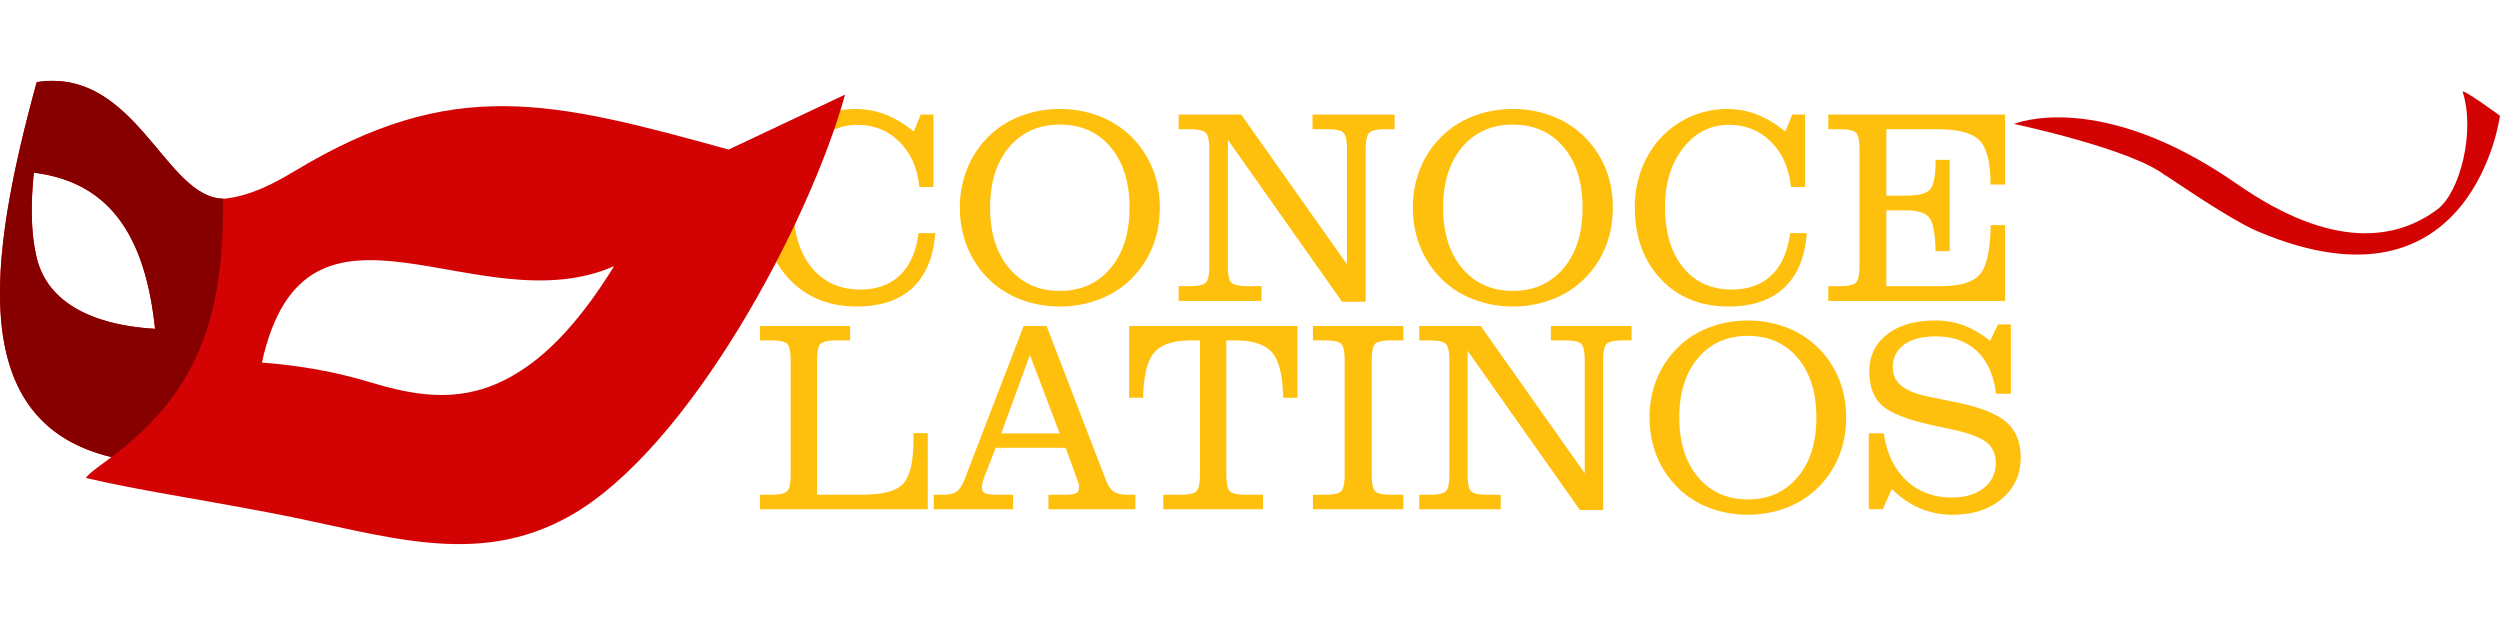<svg xmlns="http://www.w3.org/2000/svg" width="160" height="40" viewBox="0 0 160 40"><linearGradient id="a" x1="128.898" x2="160" y1="11.075" y2="11.075" gradientUnits="userSpaceOnUse"><stop offset="0" stop-color="#d40303"/><stop offset="1" stop-color="#d40303"/></linearGradient><path fill="url(#a)" fill-rule="evenodd" d="M160 7.407s-2.479-1.813-2.386-1.518c.807 2.515-.16 6.428-1.639 7.524-2.608 1.934-6.688 2.619-12.814-1.642-8.819-6.133-14.264-3.839-14.264-3.839s7.551 1.597 9.688 3.302c-.5-.399 3.933 2.735 5.895 3.568 6.931 2.942 10.816 1.052 12.967-1.553C159.57 10.678 160 7.407 160 7.407z" clip-rule="evenodd"/><path fill="#FFBF0D" d="M57.605 17.605c-.637.616-1.487.924-2.552.924-1.314 0-2.354-.475-3.121-1.424-.767-.949-1.15-2.233-1.15-3.854 0-1.527.386-2.786 1.159-3.776.773-.989 1.75-1.484 2.93-1.484 1.071 0 1.971.365 2.7 1.094.729.729 1.151 1.69 1.267 2.882h.903V7.332h-.816l-.442 1.085c-.608-.492-1.215-.855-1.823-1.089a5.218 5.218 0 0 0-1.892-.352c-.781 0-1.528.148-2.24.443a5.837 5.837 0 0 0-1.901 1.276 6.061 6.061 0 0 0-1.315 2.053 6.794 6.794 0 0 0-.464 2.504c0 1.893.553 3.426 1.658 4.601 1.105 1.175 2.549 1.762 4.332 1.762 1.522 0 2.71-.398 3.563-1.193.854-.796 1.338-1.963 1.454-3.502h-1.067c-.153 1.173-.546 2.069-1.183 2.685zm6.983-8.189c.813-.961 1.894-1.441 3.242-1.441 1.354 0 2.436.48 3.246 1.441.81.96 1.215 2.251 1.215 3.871 0 1.621-.406 2.914-1.22 3.88-.813.966-1.894 1.45-3.242 1.45-1.349 0-2.429-.483-3.242-1.45s-1.22-2.26-1.22-3.88c.002-1.62.408-2.911 1.221-3.871zm-2.651 6.466a6.083 6.083 0 0 0 1.467 2.101c.562.521 1.226.923 1.992 1.207s1.579.425 2.435.425 1.668-.142 2.435-.425 1.431-.686 1.992-1.207a6.067 6.067 0 0 0 1.471-2.101c.333-.793.499-1.658.499-2.596 0-.932-.166-1.792-.499-2.582a6.09 6.09 0 0 0-1.471-2.096 5.92 5.92 0 0 0-1.992-1.207c-.767-.284-1.578-.426-2.435-.426s-1.668.142-2.435.426a5.884 5.884 0 0 0-1.992 1.207 6.096 6.096 0 0 0-1.467 2.096 6.565 6.565 0 0 0-.503 2.582 6.605 6.605 0 0 0 .503 2.596zm25.467-6.293c0-.596.081-.965.243-1.106.163-.143.501-.213 1.016-.213h.59v-.938h-5.251v.938h.946c.515 0 .854.071 1.016.213.162.142.242.511.242 1.106v7.326l-6.77-9.583h-4.002v.938h.695c.515 0 .855.071 1.02.213.165.142.248.511.248 1.106v7.413c0 .596-.083.963-.248 1.103-.165.139-.505.208-1.02.208h-.695v.946h5.304v-.946h-.895c-.515 0-.854-.069-1.016-.208-.162-.139-.243-.506-.243-1.103V8.947l7.308 10.364h1.511V9.589zm6.176-.173c.813-.961 1.895-1.441 3.242-1.441 1.354 0 2.437.48 3.247 1.441.81.96 1.215 2.251 1.215 3.871 0 1.621-.406 2.914-1.22 3.88-.813.966-1.894 1.45-3.242 1.45s-2.429-.483-3.242-1.45c-.813-.966-1.22-2.26-1.22-3.88s.408-2.911 1.22-3.871zm-2.651 6.466a6.083 6.083 0 0 0 1.467 2.101c.562.521 1.226.923 1.992 1.207s1.578.425 2.435.425 1.668-.142 2.435-.425a5.88 5.88 0 0 0 1.992-1.207c.648-.607 1.139-1.308 1.472-2.101s.499-1.658.499-2.596c0-.932-.166-1.792-.499-2.582a6.079 6.079 0 0 0-1.472-2.096 5.9 5.9 0 0 0-1.992-1.207c-.767-.284-1.578-.426-2.435-.426s-1.668.142-2.435.426a5.884 5.884 0 0 0-1.992 1.207 6.082 6.082 0 0 0-1.467 2.096 6.565 6.565 0 0 0-.504 2.582c0 .933.168 1.797.504 2.596zm22.456 1.723c-.637.616-1.487.924-2.553.924-1.313 0-2.354-.475-3.12-1.424-.767-.949-1.15-2.233-1.15-3.854 0-1.527.387-2.786 1.159-3.776.772-.989 1.749-1.484 2.93-1.484 1.07 0 1.971.365 2.699 1.094.729.729 1.151 1.69 1.268 2.882h.902V7.332h-.815l-.443 1.085c-.607-.492-1.215-.855-1.822-1.089s-1.238-.352-1.893-.352a5.816 5.816 0 0 0-4.14 1.719 6.059 6.059 0 0 0-1.314 2.053 6.794 6.794 0 0 0-.465 2.504c0 1.893.553 3.426 1.658 4.601s2.549 1.762 4.331 1.762c1.522 0 2.71-.398 3.563-1.193.854-.796 1.338-1.963 1.454-3.502h-1.067c-.153 1.173-.546 2.069-1.182 2.685zm14.938 1.654v-4.852h-.92c-.023 1.58-.249 2.625-.678 3.138-.428.512-1.27.768-2.525.768h-3.473V13.46h1.216c.77 0 1.278.156 1.527.469s.385 1.027.408 2.144h.902v-5.842h-.902c0 .96-.11 1.583-.33 1.866s-.749.425-1.588.425h-1.233V8.27h3.238c1.365 0 2.278.243 2.738.729.46.486.69 1.423.69 2.812h.929V7.332h-11.311v.938h.729c.521 0 .862.069 1.024.208.162.139.243.503.243 1.094v7.43c0 .596-.083.963-.248 1.103-.165.139-.505.208-1.02.208h-.729v.946h11.313zm-79.685 2.527h.718c.512 0 .848.068 1.007.205s.239.495.239 1.075v7.307c0 .586-.081.947-.243 1.084s-.496.205-1.002.205h-.718v.93h10.738v-4.873h-.914v.256c0 .643-.034 1.175-.102 1.597a3.466 3.466 0 0 1-.333 1.066c-.187.358-.512.618-.973.78-.461.163-1.115.244-1.963.244h-2.799v-8.596c0-.58.08-.938.239-1.075.16-.137.496-.205 1.007-.205h.871v-.922h-5.771v.922zm17.277.93l1.903 5.02H64.08l1.835-5.02zm-1.084 9.876v-.93h-.87c-.473 0-.777-.032-.914-.099-.137-.064-.205-.188-.205-.371 0-.085.015-.192.047-.32a5.03 5.03 0 0 1 .192-.567l.648-1.647h4.473l.734 2.015c.04.108.071.203.094.285a.824.824 0 0 1 .034.185c0 .21-.063.35-.192.418-.127.068-.402.103-.823.103h-.948v.93h5.565v-.93h-.495c-.399 0-.699-.069-.901-.209-.202-.14-.385-.432-.55-.875l-3.738-9.714h-1.468l-3.772 9.791c-.154.398-.328.666-.521.803-.194.137-.487.205-.879.205h-.58v.93h5.069zm8.331-7.136c.028-1.405.263-2.368.705-2.889.44-.521 1.235-.781 2.385-.781h.546v8.587c0 .586-.081.947-.244 1.084-.162.137-.497.205-1.003.205H74.45v.93h6.384v-.93h-1.101c-.507 0-.841-.068-1.003-.205-.163-.137-.244-.498-.244-1.084v-8.587h.546c1.15 0 1.947.262 2.39.785.444.524.677 1.485.7 2.885h.913v-4.592h-10.77v4.592h.897zm16.652 7.136v-.93h-.785c-.507 0-.839-.068-.998-.205-.16-.137-.24-.498-.24-1.084v-7.307c0-.58.078-.938.235-1.075.156-.137.49-.205 1.003-.205h.785v-.922h-5.787v.922h.794c.507 0 .839.068.998.205.16.137.239.495.239 1.075v7.307c0 .586-.079.947-.239 1.084-.159.137-.491.205-.998.205h-.794v.93h5.787zm12.787-9.508c0-.586.08-.949.239-1.089.159-.139.492-.209.998-.209h.581v-.922h-5.164v.922h.931c.506 0 .839.07.998.209.16.14.239.503.239 1.089v7.204l-6.657-9.424H90.83v.922h.683c.507 0 .841.07 1.003.209.163.14.244.503.244 1.089v7.289c0 .586-.081.947-.244 1.084-.162.137-.496.205-1.003.205h-.683v.93h5.216v-.93h-.88c-.507 0-.839-.068-.998-.205s-.239-.498-.239-1.084v-7.921l7.187 10.191h1.485v-9.559zm6.073-.171c.8-.944 1.862-1.417 3.188-1.417 1.332 0 2.396.473 3.192 1.417.798.944 1.195 2.214 1.195 3.807s-.399 2.865-1.199 3.815-1.862 1.426-3.188 1.426c-1.325 0-2.388-.476-3.188-1.426s-1.199-2.223-1.199-3.815.399-2.863 1.199-3.807zm-2.608 6.359c.33.784.811 1.473 1.442 2.064a5.811 5.811 0 0 0 1.959 1.188 6.865 6.865 0 0 0 2.394.418c.843 0 1.641-.14 2.395-.418a5.795 5.795 0 0 0 1.959-1.188 5.964 5.964 0 0 0 1.447-2.064c.327-.78.491-1.631.491-2.553 0-.916-.164-1.763-.491-2.539a5.989 5.989 0 0 0-1.447-2.062 5.81 5.81 0 0 0-1.959-1.187 6.844 6.844 0 0 0-2.395-.418c-.842 0-1.64.14-2.394.418a5.81 5.81 0 0 0-1.959 1.187c-.632.592-1.112 1.279-1.442 2.062s-.495 1.629-.495 2.539c0 .917.165 1.767.495 2.553zm14.434 3.32l.571-1.297c.581.563 1.188.979 1.823 1.246a5.287 5.287 0 0 0 2.078.401c1.292 0 2.34-.34 3.146-1.02.805-.681 1.208-1.564 1.208-2.65 0-.974-.311-1.728-.931-2.263-.62-.534-1.682-.953-3.185-1.255l-1.689-.35c-.819-.159-1.421-.391-1.806-.695a1.449 1.449 0 0 1-.575-1.19c0-.627.241-1.114.726-1.465.482-.35 1.157-.524 2.022-.524 1.099 0 1.979.315 2.643.947.662.632 1.067 1.539 1.216 2.723h.947v-4.439h-.819l-.513 1.059a5.892 5.892 0 0 0-1.669-.986 5.172 5.172 0 0 0-1.821-.321c-1.298 0-2.328.294-3.091.884-.762.589-1.144 1.379-1.144 2.369 0 .95.264 1.67.789 2.159.527.49 1.576.911 3.146 1.264l1.451.315c1.029.228 1.738.5 2.125.815.387.316.58.755.58 1.318 0 .66-.256 1.192-.769 1.597-.512.403-1.191.606-2.04.606-1.172 0-2.146-.366-2.918-1.098-.774-.73-1.253-1.734-1.435-3.009h-.965v4.856h.899z"/><path fill="#D40303" fill-rule="evenodd" d="M54.083 6.056l-7.452 3.516c-11.386-3.149-17.662-4.716-27.754 1.366-1.466.883-2.919 1.609-4.518 1.779-3.786.047-5.629-8.437-12.008-7.462-3.104 11.335-4.52 21.768 4.777 23.997-.268.246-1.457 1.001-1.628 1.34 3.516.814 6.653 1.247 11.9 2.248 7.164 1.366 13.003 3.59 19.074.179 7.672-4.313 15.375-18.859 17.609-26.963zM9.925 21.044c-.574-5.345-2.49-9.347-7.759-9.992-.229 2.209-.163 4.021.184 5.45.812 3.351 4.48 4.373 7.575 4.542zm23.426 2.671c1.88-1.216 3.848-3.275 5.951-6.68-8.748 3.849-19.72-6.531-22.541 6.167 3.699.301 5.735.911 7.381 1.393 3.373.986 6.176 1.083 9.209-.88z" clip-rule="evenodd"/><path fill="#870000" fill-rule="evenodd" d="M14.274 12.715a2.648 2.648 0 0 1-.992-.221C10.161 11.17 8.095 4.377 2.35 5.254c-2.604 9.512-4.019 18.388 1.086 22.314.978.753 2.195 1.323 3.691 1.683.359-.267.703-.536 1.032-.811 4.483-3.739 6.224-8.381 6.115-15.725zm-4.349 8.329c-.574-5.345-2.49-9.347-7.759-9.992-.229 2.209-.163 4.021.184 5.45.812 3.351 4.48 4.373 7.575 4.542z" clip-rule="evenodd"/></svg>